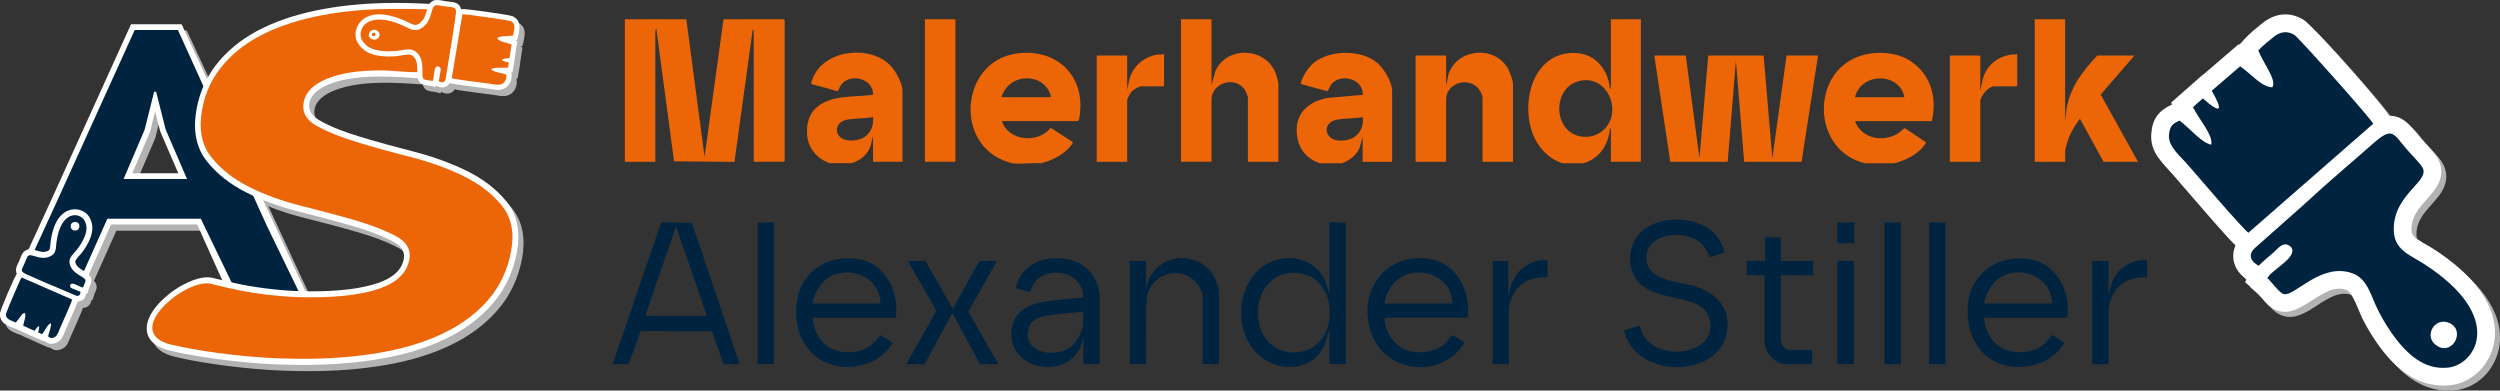 <?xml version="1.0" encoding="UTF-8"?>
<svg id="Ebene_2" data-name="Ebene 2" xmlns="http://www.w3.org/2000/svg" viewBox="0 0 502.16 78.45">
  <rect x="0" y="0" width="502.16" height="78.45" fill="#333333" stroke="none"/>
  <defs>
    <style>
      .cls-1 {
        fill: #fff;
      }

      .cls-2 {
        fill: #ec6608;
      }

      .cls-3 {
        fill: #002440;
      }

      .cls-4 {
        fill: #b2b2b2;
      }
    </style>
  </defs>
  <g id="Ebene_1-2" data-name="Ebene 1">
    <g>
      <path class="cls-4" d="M40.65,46.34h-17.28l-5.49,12.3-12.26-4.76,5.76-12.53L27.36,6.12h10.16l25.27,54.46-16.34-1.34-5.81-12.9h0ZM27.63,36.06h9.23l-3.64-8.43-1.01-3.99-1.01,4.06-3.57,8.36Z"/>
      <path class="cls-4" d="M82.14,53.32c.34-1.78-.8-2.81-2.11-3.52-2.47-1.34-5.26-2.31-7.97-3.1-3.56-1.04-7.16-1.99-10.77-2.89-3.76-.93-7.41-2.21-10.84-3.94-3.06-1.54-5.83-3.61-7.97-6.37-2.26-2.92-2.67-6.63-1.93-10.5.67-3.52,2.14-6.7,4.49-9.46,2.43-2.86,5.43-5.01,8.69-6.61,3.83-1.88,7.96-3.06,12.03-3.82,4.87-.91,9.8-1.27,14.66-1.27,5.73,0,10.05.39,10.89.49,7.81.88,3.87,15.36-6.54,14.62-2.43-.17-4.87-.33-7.32-.33-3.28,0-7.24.28-10.42,1.6-1.6.67-3.47,1.77-3.83,3.69-.34,1.79.8,2.84,2.12,3.58,2.46,1.37,5.24,2.38,7.95,3.2,3.56,1.07,7.15,2.06,10.75,2.98,3.74.96,7.39,2.24,10.83,3.94,3.05,1.51,5.83,3.52,7.99,6.21,2.25,2.81,2.73,6.35,2.02,10.12-.72,3.82-2.29,7.31-4.86,10.29-2.63,3.06-5.88,5.34-9.38,7.04-4.14,2.01-8.57,3.25-12.96,4.01-5.21.91-10.47,1.27-15.67,1.27-3.53,0-7.06-.13-10.56-.44-3.03-.27-6.05-.61-9.05-1.07-2.43-.37-4.86-.8-7.24-1.37-2.03-.48-4.33-1.56-4.6-4-.35-3.2,3.05-6.44,5.43-8.09,2.13-1.48,5.48-3.13,7.92-2.48,1.85.5,3.72.92,5.61,1.29,2.21.44,4.46.76,6.72,1,2.44.26,4.9.38,7.37.38,2.6,0,5.24-.11,7.85-.45,1.92-.25,3.92-.64,5.78-1.32,2.17-.79,4.44-2.13,4.92-4.69Z"/>
      <path class="cls-4" d="M4.43,56.28c-.06-.12-.11-.25-.14-.4-.17-.81.31-1.51.62-2.22.21-.49.38-1.03.66-1.48.17-.28.41-.51.71-.66,1.43-.71,2.87.88,4.39.14.15-.07.27-.15.34-.31.15-.35.16-1.16.21-1.56.3-2.28,1.15-5.24,3.48-6.21,1.55-.65,3.46-.14,4.32,1.34.45.77.63,1.58.57,2.47-.1,1.63-1.14,3.41-2.13,4.69-.3.38-1.32,1.35-1.28,1.78.16,1.67,2.99,1.87,3.22,3.55.1.76-.33,1.27-.53,1.92l-.25.9h-.23c-.14.97-.83,1.61-1.74,1.63-.1.36-.3.81-.43,1.12-.26.64-.54,1.28-.82,1.91-.41.94-.84,1.88-1.25,2.82-.42.98-.68,1.98-1.8,2.43-.97.38-1.63.24-2.4-.4l-.09.11-2.59-1.12v-.02s-2.87-1.28-2.87-1.28v-.06s-.55-.18-.55-.18c-.48-.15-.91-.36-1.35-.58-.99-.46-1.54-1.29-1.44-2.4.06-.66,2.76-6.99,3.37-7.92Z"/>
      <path class="cls-4" d="M93.64,3.1l.1-.02c.67-.11,9.62,1.15,10.26,1.44,1.07.49,1.51,1.4,1.37,2.53-.07.54-.13,1.08-.28,1.61l-.17.61-.4.08.43.18-.54,3.55h.02s-.45,2.69-.45,2.69l-.25.03.04.26c.16,1.07-.27,2.21-1.18,2.82-1.05.71-2.21.36-3.34.2-1.25-.17-2.5-.32-3.75-.49-.84-.11-1.68-.23-2.51-.35-.45-.07-1.16-.15-1.59-.31l-.04-.02c-.53.94-1.64,1.18-2.7.55l-.03-.02-.18.31-.78-.22c-.71-.2-1.54-.07-2.19-.59-1.4-1.13.21-4.16-1.62-5.52-.63-.47-2.21.01-3,.09-1.87.19-4.32.13-6.01-.76-.88-.46-1.55-1.1-2.03-1.98-.9-1.66-.22-3.73,1.29-4.77,2.39-1.65,5.9-.63,8.3.44.53.23,1.32.72,1.87.8.32.05.57-.04.85-.21,1.91-1.17,1.24-3.61,2.68-4.52.29-.18.61-.27.94-.26.62,0,1.29.17,1.9.26.81.12,1.88.08,2.5.69.25.26.39.56.46.89h0ZM76.1,7.82c-.2,0-.36.16-.36.36s.16.36.36.36.36-.16.36-.36c0-.2-.16-.36-.36-.36Z"/>
      <path class="cls-1" d="M39.6,45.09h-17.28l-5.49,12.3-12.26-4.76,5.76-12.53L26.32,4.87h10.16l25.58,55.19-16.65-2.07-5.81-12.9h0ZM26.58,34.8h9.23l-3.64-8.43-1.01-3.99-1.01,4.06-3.57,8.36Z"/>
      <path class="cls-3" d="M40.35,43.93h-18.78l-5.35,11.98-10.09-3.91,5.25-11.42L27.06,6.02h8.67l17.85,39.29,6.83,14.09-10.47,4.42-9.6-19.88h0ZM24.83,35.95h12.73l-4.29-9.95-1.91-7.57h-.4l-1.91,7.63-4.22,9.89Z"/>
      <path class="cls-1" d="M81.1,52.07c.34-1.78-.8-2.81-2.11-3.52-2.47-1.34-5.26-2.31-7.97-3.1-3.56-1.04-7.16-1.99-10.77-2.89-3.76-.93-7.41-2.21-10.84-3.94-3.06-1.55-5.83-3.61-7.97-6.37-2.26-2.92-2.67-6.63-1.93-10.5.67-3.52,2.14-6.7,4.49-9.46,2.43-2.86,5.43-5.01,8.69-6.61,3.83-1.88,7.96-3.06,12.03-3.82,4.87-.91,9.79-1.27,14.66-1.27,5.73,0,10.05.39,10.89.49,7.81.88,3.87,15.36-6.54,14.62-2.43-.17-4.87-.33-7.32-.33-3.28,0-7.24.28-10.42,1.6-1.6.67-3.47,1.77-3.83,3.69-.34,1.79.8,2.84,2.12,3.58,2.46,1.37,5.24,2.38,7.95,3.2,3.56,1.08,7.15,2.06,10.75,2.98,3.74.96,7.39,2.24,10.83,3.93,3.05,1.51,5.83,3.52,7.99,6.21,2.25,2.81,2.73,6.35,2.02,10.13-.72,3.82-2.29,7.31-4.86,10.29-2.63,3.06-5.88,5.34-9.38,7.04-4.13,2.01-8.57,3.25-12.96,4.01-5.21.91-10.47,1.27-15.67,1.27-3.53,0-7.06-.13-10.56-.44-3.03-.27-6.05-.61-9.05-1.07-2.43-.37-4.86-.81-7.24-1.37-2.03-.48-4.33-1.56-4.6-4-.35-3.2,3.05-6.43,5.43-8.09,2.13-1.48,5.48-3.13,7.92-2.48,1.85.49,3.72.91,5.61,1.29,2.21.44,4.46.76,6.72,1,2.44.26,4.9.38,7.36.38,2.6,0,5.24-.11,7.85-.45,1.92-.25,3.92-.64,5.78-1.31,2.17-.79,4.43-2.13,4.92-4.69Z"/>
      <path class="cls-2" d="M82.22,52.19c.38-1.99-.5-3.57-2.64-4.73-2.14-1.16-4.86-2.22-8.17-3.19-3.31-.97-6.91-1.93-10.81-2.9s-7.44-2.25-10.63-3.86c-3.19-1.61-5.73-3.64-7.62-6.08-1.9-2.45-2.47-5.63-1.73-9.56.63-3.35,2.03-6.29,4.19-8.83,2.16-2.54,4.91-4.64,8.26-6.28,3.35-1.64,7.26-2.88,11.72-3.72,4.47-.84,9.29-1.25,14.46-1.25,5.99,0,5.9,0,11.21.48,3.92.36,2.65,11.8-6.34,12.21-2.44.11-5.09-.34-7.63-.34-4.53,0-8.16.56-10.86,1.69-2.71,1.13-4.25,2.69-4.63,4.68-.38,2,.5,3.59,2.63,4.78,2.13,1.19,4.85,2.29,8.15,3.28,3.3,1,6.9,2,10.79,2.99,3.89,1,7.43,2.28,10.63,3.86,3.19,1.58,5.74,3.56,7.65,5.94,1.91,2.38,2.51,5.44,1.8,9.17-.71,3.74-2.22,6.95-4.55,9.66-2.33,2.7-5.31,4.94-8.96,6.71-3.65,1.77-7.86,3.07-12.65,3.91-4.78.84-9.94,1.26-15.47,1.26-3.72,0-7.21-.15-10.46-.43-3.26-.29-6.25-.64-8.98-1.06-2.73-.42-5.12-.87-7.16-1.35-10.36-2.45,3.07-13.54,8.03-12.21,1.68.45,3.57.88,5.67,1.3,2.1.42,4.37.76,6.81,1.01,2.44.26,4.94.39,7.48.39,5.99,0,10.66-.61,14.02-1.83,3.37-1.22,5.29-3.12,5.77-5.7Z"/>
      <path class="cls-1" d="M3.38,55.02c-.06-.12-.11-.25-.14-.4-.17-.81.31-1.51.62-2.22.21-.48.38-1.03.66-1.48.17-.28.41-.51.71-.66,1.43-.71,2.87.88,4.39.14.15-.07.27-.15.34-.31.15-.35.16-1.16.21-1.56.29-2.28,1.15-5.24,3.48-6.22,1.55-.65,3.46-.14,4.32,1.34.45.76.63,1.58.57,2.46-.11,1.63-1.14,3.41-2.13,4.69-.3.38-1.32,1.35-1.28,1.78.15,1.67,2.99,1.87,3.22,3.55.1.76-.33,1.26-.53,1.92l-.25.9h-.23c-.14.97-.84,1.61-1.74,1.63-.1.37-.3.8-.43,1.12-.27.64-.54,1.27-.82,1.91-.41.94-.84,1.88-1.25,2.82-.42.97-.68,1.98-1.81,2.43-.97.38-1.63.24-2.4-.41l-.08.11-2.59-1.12h0s-2.88-1.3-2.88-1.3v-.06s-.55-.18-.55-.18c-.47-.15-.91-.36-1.35-.58-.98-.46-1.54-1.28-1.44-2.4.06-.66,2.76-6.99,3.37-7.92Z"/>
      <path class="cls-3" d="M10.87,67.77c-.66.26-.88.06-1.21-.22.19-.87.72-1.97.56-2.61-.64.14-1.17,1.45-1.75,2.18l-.81-.35c.48-1.66.12-1.53-.72-.32l-2.28-1.02c.12-.85.64-1.87.35-2.55-.55-.12-1.22,1.26-1.83,1.9-.42-.14-.83-.34-1.21-.52-.45-.21-.83-.54-.76-1.22.02-.31,2.88-7.04,3.13-7.31l10.16,4.44c-.09.51-2.09,4.93-2.46,5.79-.21.48-.48,1.53-1.15,1.8h0ZM16.68,57.74c.09-.34.54-1.12.5-1.43-.1-.76-3.01-1.33-3.22-3.6-.1-1.07.86-1.76,1.53-2.62.85-1.1,1.79-2.69,1.88-4.04.04-.61-.07-1.2-.42-1.79-.95-1.62-4.76-2.11-5.61,4.43-.15,1.12.01,2.19-1.21,2.78-2.18,1.06-4.01-.9-4.61.08-.18.3-.42.96-.58,1.33-.61,1.4-1.08,1.6.6,2.32,1.64.71,3.67,1.65,5.47,2.36l4.09,1.75c.78.38,1.06-.19,1.07-.69-.41-.14-.84-.35-1.26-.53-.31-.13-1.03-.25-.79-.9.41-.71,1.91.54,2.55.56h0ZM15.94,45.5c-.11,1.17-1.75,1.04-1.74-.08,0-1.16,1.86-1.11,1.74.08Z"/>
      <path class="cls-1" d="M92.6,1.84l.1-.02c.67-.12,9.62,1.15,10.26,1.44,1.06.49,1.51,1.4,1.37,2.53-.07.55-.13,1.08-.28,1.61l-.17.61-.4.08.43.18-.54,3.55h.02s-.45,2.69-.45,2.69l-.24.03.04.27c.16,1.07-.27,2.21-1.18,2.82-1.05.71-2.21.36-3.34.2-1.25-.17-2.5-.32-3.75-.49-.84-.11-1.68-.23-2.51-.35-.45-.07-1.16-.15-1.58-.31h-.04c-.53.92-1.64,1.17-2.7.53l-.03-.02-.18.31-.78-.22c-.71-.2-1.54-.07-2.19-.59-1.4-1.13.21-4.16-1.62-5.52-.63-.47-2.21.01-2.99.09-1.87.19-4.33.13-6.01-.76-.88-.46-1.55-1.1-2.03-1.98-.9-1.66-.22-3.73,1.29-4.77,2.39-1.65,5.9-.63,8.3.44.53.24,1.32.72,1.87.8.32.05.57-.04.85-.21,1.91-1.17,1.24-3.61,2.68-4.52C87.08.08,87.4,0,87.74,0c.62,0,1.29.17,1.9.26.81.12,1.88.08,2.5.69.25.26.39.56.46.89h0ZM75.06,6.56c-.2,0-.36.16-.36.36s.16.36.36.36.36-.16.36-.36-.16-.36-.36-.36Z"/>
      <path class="cls-2" d="M74.66,7.84c1.29.59,2.22-1.04,1.04-1.71-1.21-.69-2.36,1.11-1.04,1.71h0ZM86.93,16.28c-.41-.12-1.52-.16-1.82-.4-.72-.58.57-3.9-1.66-5.55-1.06-.78-2.4-.24-3.72-.11-1.71.17-3.97.12-5.43-.64-.66-.35-1.2-.83-1.59-1.55-1.08-1.99.9-6.17,8.25-2.89,1.26.56,2.27,1.4,3.68.53,2.51-1.55,1.67-4.64,3.07-4.63.43,0,1.28.18,1.75.25,1.86.27,2.37-.08,2.03,2.08-.33,2.11-.67,4.76-1.1,7.04l-.84,5.26c-.11,1.03-.89.96-1.41.64.12-.5.18-1.07.26-1.61.06-.4.4-1.2-.43-1.37-1-.03-.67,2.27-1.06,2.95h0ZM100.98,16.77c.7-.47.81-1.32.73-1.8-1.02-.34-2.52-.48-3.07-1.02.57-.53,2.27-.25,3.41-.38l.16-.98c-2.04-.54-1.67-.79.13-.88l.42-2.78c-.96-.39-2.36-.5-2.87-1.18.23-.6,2.11-.42,3.17-.62.14-.49.18-.99.25-1.46.07-.55-.02-1.11-.78-1.45-.35-.16-9.21-1.44-9.65-1.36l-2.14,12.86c.59.21,6.5.94,7.63,1.09.63.09,1.9.45,2.62-.03Z"/>
      <g id="Zv1n6M">
        <g>
          <path class="cls-2" d="M313.94,32.8c-2.83-.81-5.03-3.2-6.06-5.89-1.89-4.9-.94-12.35,3.97-15.2,2.47-1.43,6.14-1.51,8.46.24,1.85,1.39,2.93,3.7,3.06,5.98.09,0,.2-.52.2-.55V3.87h6.02v28.62h-6.02v-6.43s-.09-.39-.2-.35c-.2,3.24-2.08,6.18-5.32,7.08h-4.11ZM322.23,25.98c3.92-3.89.26-11.64-5.61-9.52-4.35,1.58-4.6,8.51-.48,10.5,2,.97,4.51.58,6.09-.99Z"/>
          <path class="cls-2" d="M203.34,32.8c-.38-.05-1.31-.39-1.7-.55-9.98-3.93-8.46-19.8,2.38-21.47,8.04-1.23,14.01,4.28,12.86,12.39-.05.38-.07.88-.35,1.15h-15.29c1.27,4.03,7.27,4.55,9.74,1.41l.13-.02,4.36,2.81c.12.2-.62,1.05-.79,1.24-1.49,1.58-3.54,2.5-5.62,3.04-1.79-.16-3.98.22-5.72,0ZM211.06,19.53c-.06-1.52-1.55-3.03-2.95-3.49-3.02-.99-6.04.49-6.97,3.49h9.93Z"/>
          <path class="cls-2" d="M374.71,32.8c-11.01-2.44-11.21-19.09-.22-21.81,3.1-.77,6.96-.41,9.58,1.49,3.89,2.8,5,7.28,3.98,11.85h-15.44c1.23,3.43,5.44,4.32,8.45,2.57.6-.35.98-.79,1.52-1.18l4.32,2.89c-1.34,2.3-3.95,3.55-6.47,4.19h-5.72ZM382.53,19.53c-1.05-5.13-8.75-4.96-9.93,0h9.93Z"/>
          <path class="cls-2" d="M166.74,32.8c-2.49-.81-4.36-2.9-4.6-5.55-.45-4.89,2.54-7.14,7.07-7.7,2.02-.25,4.13-.25,6.15-.51.16-3.14-4.35-4.41-6.26-2.19-.38.44-.56.97-.82,1.48l-5.26-1.44c-.24-.17.29-1.32.42-1.58,2.61-5.53,11.74-6.3,15.63-1.91.91,1.03,2.21,3.41,2.21,4.78v14.31h-5.92v-5.19l-.53,2.12c-.65,1.71-2.05,2.84-3.79,3.36h-4.31ZM175.36,23.52c-1.66.31-3.5.22-5.15.51-2.99.52-2.67,3.86.1,4.16,3.1.34,5.33-1.5,5.05-4.67Z"/>
          <path class="cls-2" d="M265.11,32.8c-3.31-1.13-4.87-3.89-4.62-7.33.26-3.44,3.2-5.34,6.38-5.82l6.85-.61c.19-3.3-4.75-4.49-6.46-1.89-.13.2-.53,1.16-.62,1.18l-5.26-1.44c-.14-.09-.08-.14-.06-.25.23-1.26,1.53-3.16,2.52-3.98,3.22-2.68,9.57-2.76,12.78-.05,1.31,1.11,3.01,3.85,3.01,5.59v14.31h-5.92v-5.09l-.62,2.32c-.71,1.52-2.02,2.51-3.59,3.06h-4.41ZM273.73,23.52c-1.66.31-3.5.22-5.15.51-2.98.52-2.63,3.85.1,4.17,3.07.36,5.38-1.52,5.05-4.68Z"/>
          <path class="cls-2" d="M137.86,3.87l3.66,27.63,3.81-27.63h12.13l.15.15v28.32l-.15.15h-5.92l-.15-.15V6.22s-.1-.29-.2-.25l-3.66,26.54-12.14-.11-3.56-26.63c-.09,0-.2.52-.2.55v26.18h-6.12V3.87h12.33Z"/>
          <polygon class="cls-2" points="338.61 11.15 341.36 31.8 343.12 11.15 354.25 11.15 356 31.8 358.86 11.15 365.18 11.15 361.87 32.5 350.34 32.5 348.68 12.15 347.03 32.5 335.5 32.5 332.29 11.15 338.61 11.15"/>
          <path class="cls-2" d="M243.35,3.87v13.26l.75-2.79c2.34-5.33,10.42-4.86,12.25.68.13.41.43,1.49.43,1.87v15.61h-6.12v-12.92c0-.24-.37-1.12-.52-1.38-1.8-3.07-6.8-1.71-6.8,1.87v12.42h-6.12V3.87h6.12Z"/>
          <path class="cls-2" d="M414.81,3.87v20.45l.21-1.83c.49-4.54,3.21-8.14,6.25-11.33h7.47l-6.79,7.83,7.5,13.51h-6.92l-4.76-8.67c-1.09,1.5-2.07,3.11-2.58,4.91-.11.38-.37,1.28-.37,1.62v2.14h-6.12V3.87h6.12Z"/>
          <path class="cls-2" d="M303.91,32.5h-6.12v-12.82c0-.77-.71-1.92-1.31-2.38-2.29-1.77-6.01-.33-6.01,2.68v12.52h-6.12V11.15h6.12v6.08l.5-2.35c1.71-5.13,9.18-5.85,11.89-1.15.42.73,1.05,2.42,1.05,3.24v15.51Z"/>
          <rect class="cls-2" x="185.79" y="3.87" width="6.12" height="28.62"/>
          <path class="cls-2" d="M233.82,10.86v6.33l-.15.15h-4.51c-.33,0-1.49.69-1.75.95-.32.32-1,1.48-1,1.89v12.32h-6.12V11.15h6.12v6.88l.41-1.94c.62-2.74,2.99-4.76,5.77-5.13.41-.05.83.05,1.24-.11Z"/>
          <path class="cls-2" d="M405.19,10.86v6.48h-4.66c-1.12,0-2.76,1.96-2.76,3.04v12.12h-6.12V11.15h6.12v7.08l.43-2.12c.66-2.82,2.91-4.72,5.76-5.14.41-.06.82.02,1.23-.13Z"/>
        </g>
      </g>
      <g id="emEgbZ">
        <g>
          <path class="cls-3" d="M148.58,73.16h-3.24l-2.35-6.64-14.27-.02-2.48,6.66h-3.19l9.75-28.49,6.18.1,9.6,28.39ZM129.82,63.43h11.95s.18-.15.13-.23l-6.11-17.74-6.11,17.74c-.04.08.08.21.13.23Z"/>
          <path class="cls-3" d="M270.32,44.67v28.48h-3.28v-7.05l-.77,2.56c-2.06,6.2-9.98,6.45-14.06,2.05-3.85-4.15-3.85-11.49-.15-15.73,4.11-4.72,12-4.18,14.36,1.96l.62,2.21v-14.49h3.28ZM259.35,54.83c-9.12.67-8.86,16,.57,15.96,9.81-.05,9.57-16.7-.57-15.96Z"/>
          <path class="cls-3" d="M344.35,46.89c.99,1,1.78,2.44,2.02,3.83l-2.94.98c-.45-1.12-.91-2.1-1.84-2.91-3.38-2.95-11.45-1.94-10.85,3.57.44,4.05,6.69,4.21,9.76,5.16,3.24,1.01,6.17,3.23,6.47,6.85.96,11.62-18.14,12.52-20.73,2.2-.02-.09-.11-.14.03-.22l3.09-.94c.25.92.63,1.85,1.21,2.61,3.66,4.76,14.95,2.81,12.72-4.25-1.71-5.4-12.44-2.4-15.23-8.74-1.25-2.85-.64-6.35,1.64-8.49,3.62-3.4,11.17-3.19,14.65.34Z"/>
          <path class="cls-3" d="M415.26,63.83h-16.72c.18,2.73,1.67,5.35,4.28,6.4,2,.8,4.71.66,6.62-.34,1.16-.61,1.97-1.51,2.7-2.57.24-.07,2.17,1.28,2.51,1.53-2.96,5.25-11.21,6.47-15.72,2.58-2.84-2.45-3.9-6.17-3.69-9.83.39-6.63,6.03-10.58,12.47-9.54,5.48.88,8.26,6.67,7.54,11.78ZM412.17,60.95c0-4.77-5.08-7.35-9.31-5.76-2.4.9-3.88,3.33-4.33,5.76h13.64Z"/>
          <path class="cls-3" d="M179.94,63.83h-16.72c.15,2.52,1.52,5.12,3.86,6.22s5.38.9,7.48-.43c.95-.6,1.62-1.41,2.26-2.32l2.52,1.53c-3.4,5.74-12.37,6.61-16.77,1.54-3.33-3.83-3.65-10.76-.44-14.74,2.5-3.1,6.38-4.22,10.27-3.6,5.47.88,8.24,6.67,7.54,11.78ZM176.85,60.95c-.02-4.76-5.07-7.35-9.31-5.76-2.4.9-3.88,3.33-4.33,5.76h13.64Z"/>
          <path class="cls-3" d="M278.09,63.83c.08,2.82,1.93,5.74,4.7,6.58,2.5.76,5.65.28,7.59-1.52.52-.48.86-1.19,1.39-1.59l2.33,1.4c.18.32-1.37,2.03-1.68,2.32-5.17,4.75-14.07,3.11-16.77-3.53-3.39-8.32,2.3-17.01,11.62-15.45,5.47.92,8.17,6.67,7.54,11.78h-16.72ZM291.73,60.95c-.11-1.36-.39-2.57-1.25-3.66-1.59-2.01-4.14-2.83-6.65-2.48-3.15.45-5.26,3.12-5.74,6.14h13.64Z"/>
          <path class="cls-3" d="M217.57,67.8l-.55,1.98c-3.26,6.85-15.13,4.27-13.77-3.91.61-3.68,3.92-4.96,7.22-5.41,2.35-.32,4.75-.44,7.11-.71.05-2.07-1.31-3.98-3.29-4.61-2.85-.9-5.94-.11-7.14,2.8-.09.21-.09.65-.28.72l-2.81-.8c.5-3.29,3.5-5.55,6.72-5.93,4.28-.5,8.46,1.2,9.74,5.55.1.34.35,1.23.35,1.54v14.14h-3.28v-5.36ZM217.57,62.64c-2.09.21-4.22.32-6.31.61s-4.18.7-4.7,2.96c-1.15,5.01,6.23,5.95,9.06,2.98.76-.8,1.94-3.03,1.94-4.12v-2.43Z"/>
          <path class="cls-3" d="M244.84,73.16h-3.28v-13.65c0-1.41-1.41-3.18-2.6-3.86-3.59-2.07-8.01.14-8.64,4.17-.24,4.43-.05,8.9-.11,13.34h-3.28v-20.74h3.28v5.56l.4-1.44c2.29-6.34,11.55-6.24,13.77.17.15.42.47,1.62.47,2.01v14.44Z"/>
          <polygon class="cls-3" points="185.86 52.41 191.39 62.04 196.71 52.41 200.25 52.41 194.51 62.59 200.55 73.16 196.86 73.16 191.29 62.84 185.71 73.16 182.03 73.16 188.1 62.39 182.33 52.41 185.86 52.41"/>
          <path class="cls-3" d="M357.72,47.65v4.76h6.47v2.88h-6.47v13.05c0,.34.38,1.18.64,1.44.17.17.79.49,1,.49h4.63v2.88h-5.33c-2.08,0-4.23-2.39-4.23-4.42v-13.45h-3.43l-.15-.15v-2.73h3.68v-4.76h3.19Z"/>
          <rect class="cls-3" x="152.17" y="44.67" width="3.28" height="28.48"/>
          <rect class="cls-3" x="378.53" y="44.67" width="3.28" height="28.48"/>
          <rect class="cls-3" x="387.49" y="44.67" width="3.28" height="28.48"/>
          <path class="cls-3" d="M431.28,52.22v3.47c-3.03-.07-5.76.96-7.05,3.84-.27.61-.71,2.03-.71,2.67v10.97h-3.28v-20.74h3.28v6.75l.81-2.72c1.26-2.81,3.86-4.36,6.95-4.23Z"/>
          <path class="cls-3" d="M310.84,52.22v3.47c-3.16-.07-5.88,1-7.15,4.03-.22.53-.61,1.73-.61,2.27v11.17h-3.28v-20.74h3.19v7.15l.45-1.98c.99-3.37,3.85-5.54,7.42-5.36Z"/>
          <rect class="cls-3" x="369.07" y="52.41" width="3.28" height="20.74"/>
          <rect class="cls-3" x="369.07" y="44.67" width="3.38" height="4.17"/>
        </g>
      </g>
      <path class="cls-4" d="M489.73,50.96c-1.02-.65-3.2-1.71-3.95-2.58-.34-.37-.4-.8-.4-1.3-.06-5.08,6.08-6.94,5.99-11.74-.02-1-.33-1.94-.87-2.77-.86-1.33-2.12-2.5-3.17-3.68-1.52-1.74-2.81-3.96-5.23-4.52-.44-.1-.86-.13-1.26-.12-1.73-2.85-15.46-18.29-17.18-19.3-2.9-1.7-5.84-1.24-8.35.83-1.15.94-2.28,1.84-3.3,2.93l-1.19,1.3-.15-.11-7.17,6.16-.03-.03-6.36,5.6.19.37c-2.74,1.27-3.98,2.89-4.18,6-.23,3.63,2.17,5.62,4.28,8.01,2.04,2.32,4.03,4.67,6.06,7,1.36,1.56,2.73,3.13,4.12,4.67.69.74,1.62,1.85,2.48,2.59-1.1,2.48-.26,5.2,2.22,6.82l-.32.61,2.11,1.84c1.51,1.4,2.34,3.21,4.52,3.91,4.85,1.54,9.02-5.9,13.76-4.18,1.21.44,2.54,4.46,3.19,5.76,2.2,4.31,5.69,9.4,10,11.79,2.32,1.28,4.77,1.83,7.42,1.6,5.13-.45,8.96-4.98,9.19-10.02.34-7.6-6.61-13.71-12.41-17.42Z"/>
      <g>
        <path class="cls-1" d="M479.84,23.25c.41,0,.82.03,1.26.12,2.42.56,3.71,2.78,5.23,4.52,1.05,1.18,2.31,2.35,3.17,3.68.54.83.85,1.78.87,2.77.09,4.8-6.05,6.66-5.99,11.74,0,.5.06.93.4,1.3.75.86,2.93,1.92,3.95,2.58,5.8,3.71,12.75,9.82,12.41,17.42-.23,5.04-4.05,9.57-9.19,10.02-2.65.23-5.1-.31-7.42-1.6-4.3-2.38-7.8-7.47-10-11.79-.65-1.3-1.97-5.32-3.19-5.76-4.74-1.72-8.91,5.71-13.76,4.18-2.19-.69-3.01-2.51-4.52-3.91l-2.11-1.84.32-.61c-2.48-1.62-3.32-4.34-2.22-6.82-.86-.74-1.8-1.85-2.48-2.59-1.4-1.54-2.77-3.1-4.12-4.67-2.03-2.33-4.03-4.68-6.06-7-2.1-2.39-4.5-4.38-4.28-8.01.2-3.11,1.44-4.72,4.18-6l-.19-.37,6.36-5.6.03.03,7.17-6.16.15.11,1.19-1.3c1.02-1.1,2.15-2,3.3-2.93,2.51-2.07,5.45-2.53,8.35-.83,1.73,1.01,15.45,16.46,17.18,19.3Z"/>
        <path class="cls-3" d="M435.66,27.23c.14-2.13.96-2.47,2.14-3.01,2.12,1.61,4.42,4.47,6.36,4.84.43-1.92-2.45-5.03-3.67-7.54l1.97-1.75c3.91,3.42,4,2.3,1.8-1.54l5.69-4.9c2.15,1.41,4.26,4.13,6.46,4.21,1.04-1.34-1.87-4.94-2.8-7.41.91-.98,1.98-1.81,2.96-2.61,1.15-.95,2.52-1.55,4.29-.51.81.47,15.42,16.85,15.83,17.85l-25.07,21.89c-1.26-.9-10.71-12-12.56-14.1-1.04-1.18-3.54-3.26-3.4-5.43h0ZM455.42,55.86c.8.68,2.36,2.91,3.24,3.19,2.19.69,7.48-6.47,13.9-4.14,3.04,1.11,3.68,4.61,5.15,7.5,1.9,3.73,5.01,8.32,8.54,10.28,1.61.89,3.34,1.35,5.39,1.16,5.62-.49,11.83-10.23-4.83-20.89-2.85-1.83-5.95-2.77-5.99-6.84-.07-7.27,7.57-9.74,5.7-12.6-.58-.89-2.07-2.37-2.86-3.27-3.03-3.45-2.96-4.97-7.07-1.35-4.02,3.55-9.16,7.85-13.41,11.83l-9.99,8.86c-2.02,1.63-.85,3.13.51,3.78.89-.93,2.03-1.83,3.06-2.73.75-.67,2.01-2.47,3.46-.98,1.4,2.02-3.9,4.49-4.8,6.21h0ZM489.61,69.53c-3.03-1.8-.6-6.08,2.46-4.62,3.15,1.5.63,6.45-2.46,4.62Z"/>
      </g>
    </g>
  </g>
</svg>